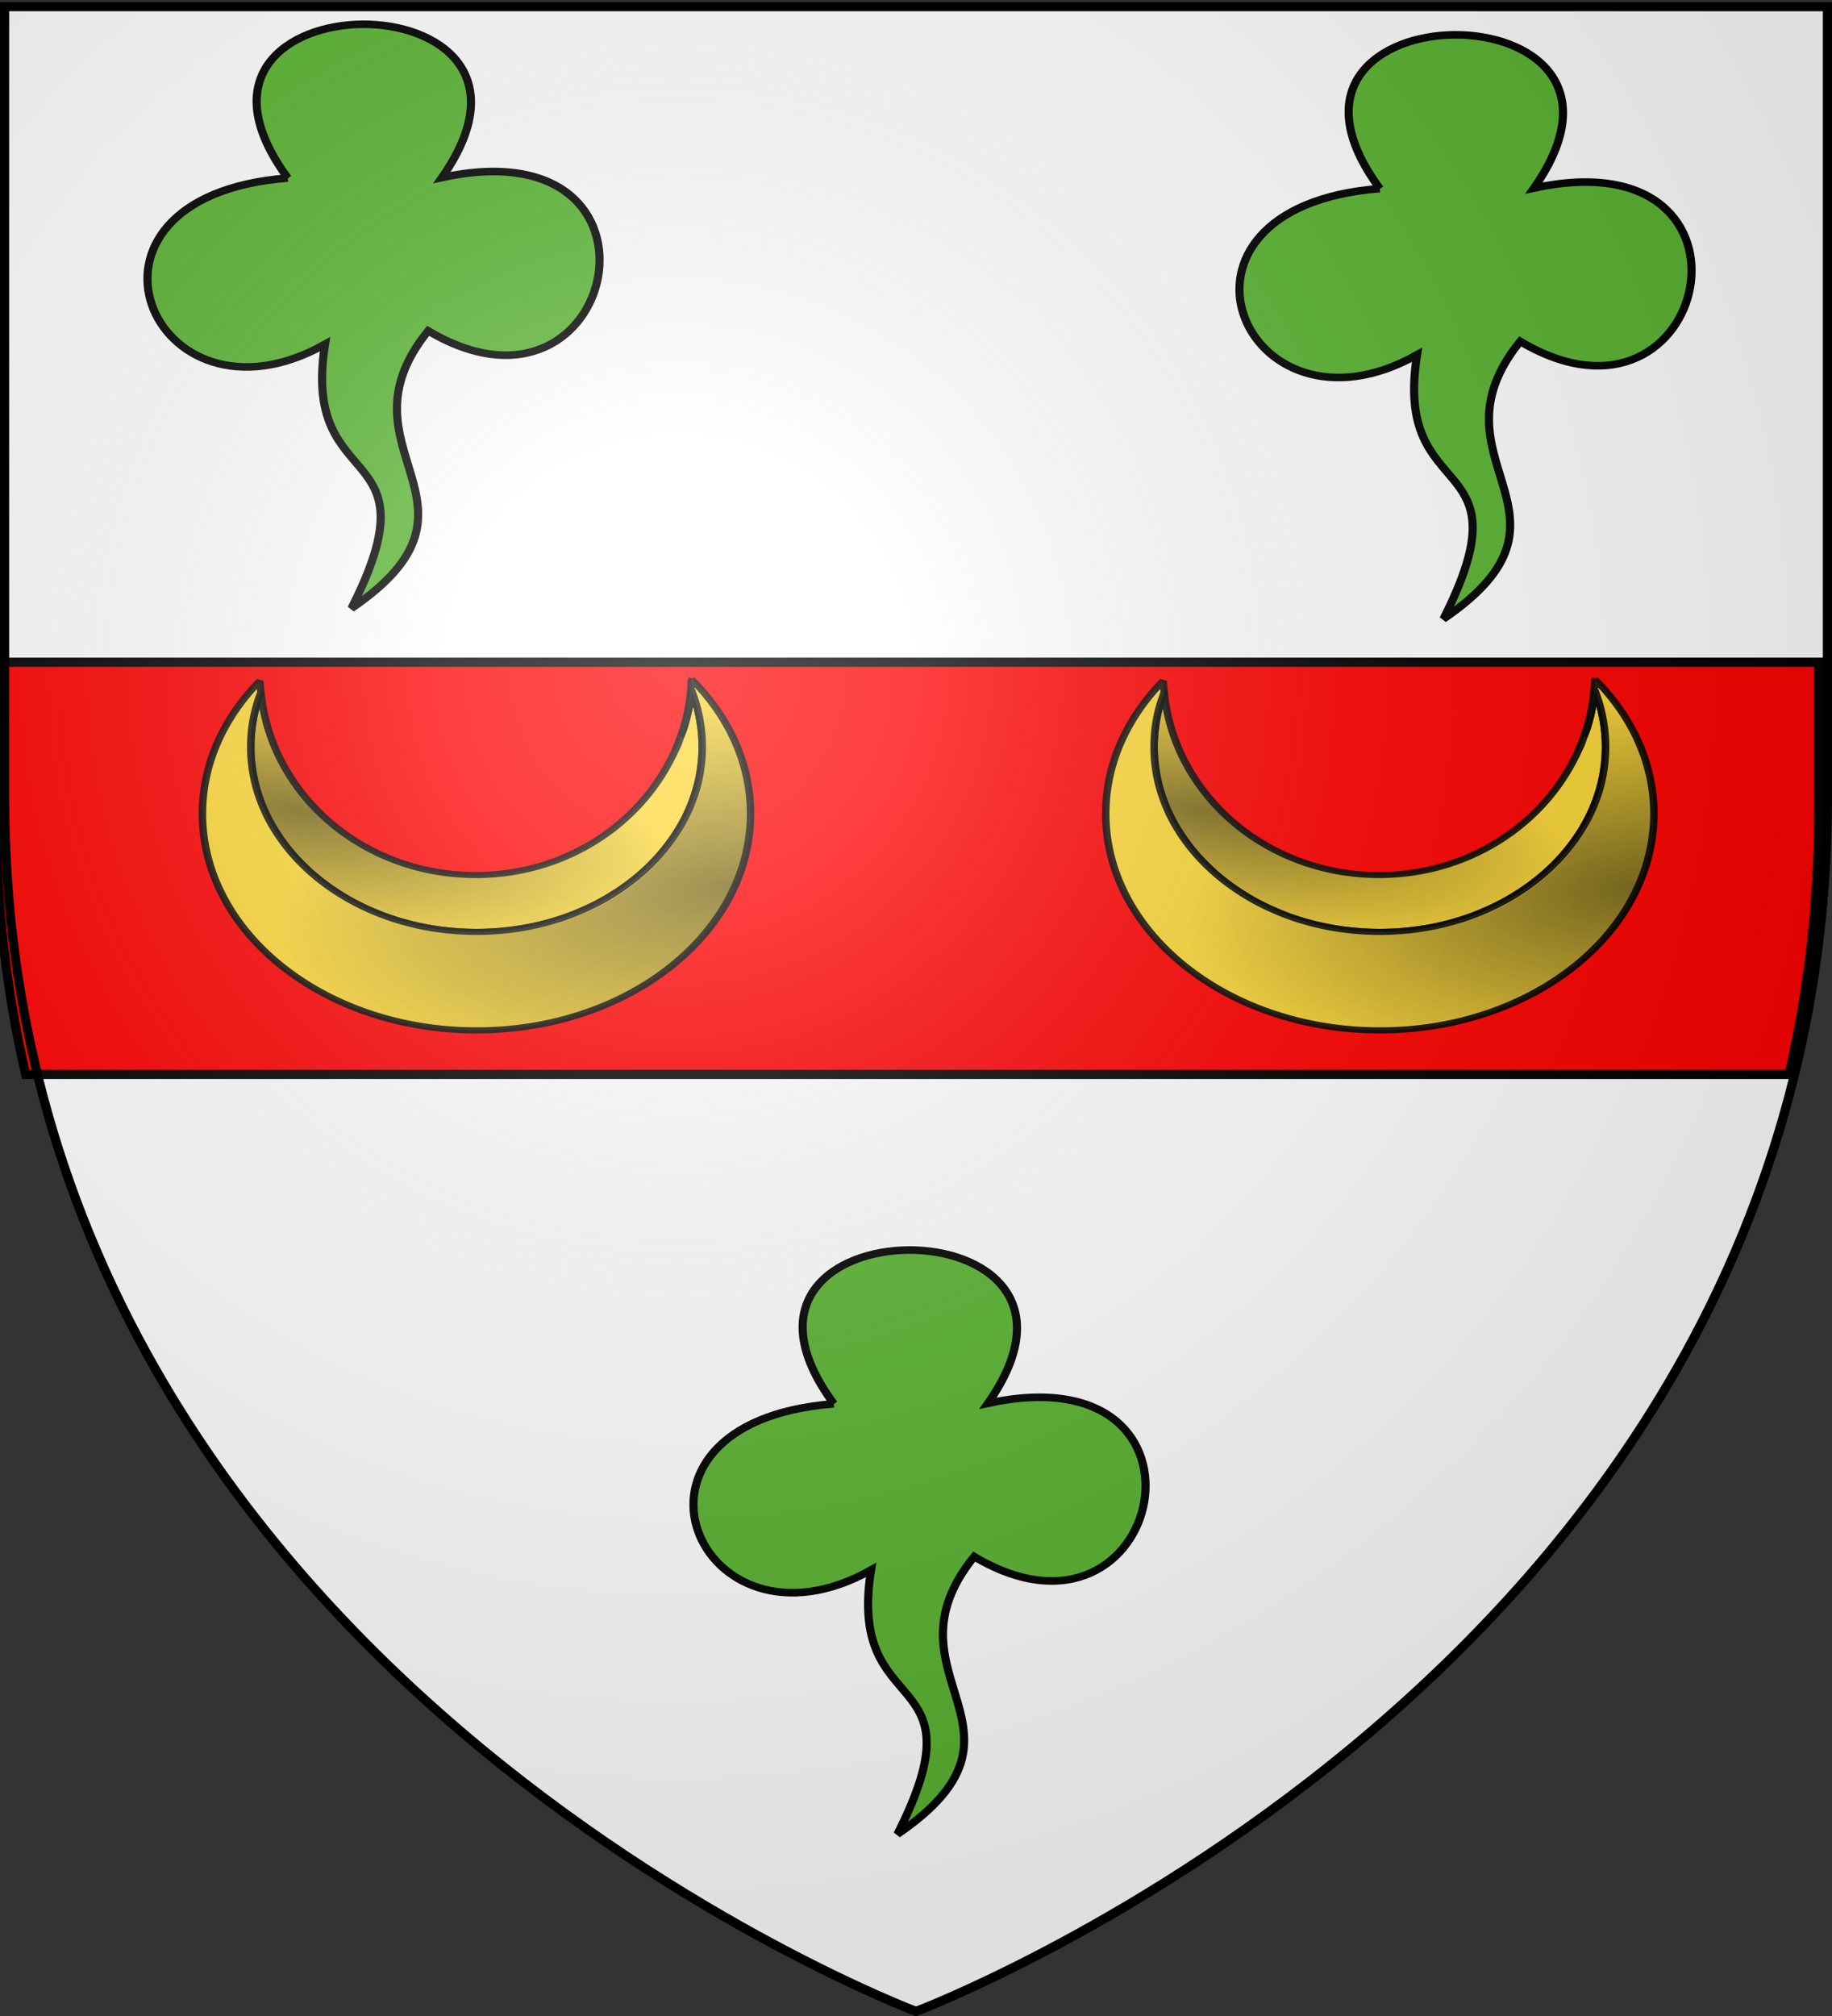 <svg xmlns="http://www.w3.org/2000/svg" xmlns:xlink="http://www.w3.org/1999/xlink" width="600" height="660" version="1.0"><rect width="100%" height="100%" fill="#333333" stroke="none"/><desc>Flag of Canton of Valais (Wallis)</desc><defs><radialGradient xlink:href="#b" id="k" cx="221.445" cy="226.331" r="300" fx="221.445" fy="226.331" gradientTransform="matrix(1.353 0 0 1.349 -77.63 -85.747)" gradientUnits="userSpaceOnUse"/><radialGradient xlink:href="#d" id="g" cx="49.017" cy="70.816" r="60.547" fx="49.017" fy="70.816" gradientTransform="matrix(2.016 .376 -.177 .637 -505.942 328.957)" gradientUnits="userSpaceOnUse"/><radialGradient xlink:href="#c" id="h" cx="154.772" cy="112.17" r="73.516" fx="154.772" fy="112.17" gradientTransform="matrix(-.14 -.827 1.989 -.227 -480.236 570.845)" gradientUnits="userSpaceOnUse"/><radialGradient xlink:href="#e" id="i" cx="49.017" cy="70.816" r="60.547" fx="49.017" fy="70.816" gradientTransform="matrix(2.016 .376 -.177 .637 -505.942 328.957)" gradientUnits="userSpaceOnUse"/><radialGradient xlink:href="#f" id="j" cx="154.772" cy="112.17" r="73.516" fx="154.772" fy="112.17" gradientTransform="matrix(-.14 -.827 1.989 -.227 -480.236 570.845)" gradientUnits="userSpaceOnUse"/><linearGradient id="b"><stop offset="0" style="stop-color:white;stop-opacity:.314"/><stop offset=".19" style="stop-color:white;stop-opacity:.251"/><stop offset=".6" style="stop-color:#6b6b6b;stop-opacity:.125"/><stop offset="1" style="stop-color:black;stop-opacity:.125"/></linearGradient><linearGradient id="d"><stop offset="0" style="stop-color:#000;stop-opacity:1"/><stop offset="1" style="stop-color:#000;stop-opacity:0"/></linearGradient><linearGradient id="c"><stop offset="0" style="stop-color:#000;stop-opacity:1"/><stop offset="1" style="stop-color:#000;stop-opacity:0"/></linearGradient><linearGradient id="e"><stop offset="0" style="stop-color:#000;stop-opacity:1"/><stop offset="1" style="stop-color:#000;stop-opacity:0"/></linearGradient><linearGradient id="f"><stop offset="0" style="stop-color:#000;stop-opacity:1"/><stop offset="1" style="stop-color:#000;stop-opacity:0"/></linearGradient></defs><g style="display:inline"><path d="M300 658.5s298.5-112.32 298.5-397.772V2.176H1.5v258.552C1.5 546.18 300 658.5 300 658.5" style="fill:#fff;fill-opacity:1;fill-rule:evenodd;stroke:none;stroke-width:1px;stroke-linecap:butt;stroke-linejoin:miter;stroke-opacity:1"/><g style="display:inline"><path d="M1.5 213.838v48.188c0 30.922 3.503 59.814 9.75 86.75h577.5c6.247-26.936 9.75-55.828 9.75-86.75v-48.188z" style="fill:red;fill-opacity:1;fill-rule:evenodd;stroke:#000;stroke-width:3;stroke-linecap:butt;stroke-linejoin:miter;stroke-miterlimit:4;stroke-opacity:1;stroke-dasharray:none" transform="translate(-2.827 2.965)"/><path d="M0 1.307h600v660H0z" style="fill:none;stroke:none" transform="translate(-2.827 2.965)"/></g></g><g style="fill:#5ab532;fill-opacity:1"><path d="M319.286 347.72c-89.41-129.81 177.692-131.785 91.785-.358 145.893-33.773 104.768 169.935-8.214 97.857-57.621 76.168 45.795 110.21-45.714 177.143 51.957-110.006-30.18-70.112-15.714-168.571-103.024 61.955-164.667-94.184-22.143-106.072z" style="fill:#5ab532;fill-opacity:1;fill-rule:evenodd;stroke:#000;stroke-width:4.844;stroke-linecap:butt;stroke-linejoin:miter;stroke-miterlimit:4;stroke-opacity:1;stroke-dasharray:none" transform="matrix(.55 0 0 .513 97.485 281.207)"/></g><g style="fill:#5ab532;fill-opacity:1"><path d="M319.286 347.72c-89.41-129.81 177.692-131.785 91.785-.358 145.893-33.773 104.768 169.935-8.214 97.857-57.621 76.168 45.795 110.21-45.714 177.143 51.957-110.006-30.18-70.112-15.714-168.571-103.024 61.955-164.667-94.184-22.143-106.072z" style="fill:#5ab532;fill-opacity:1;fill-rule:evenodd;stroke:#000;stroke-width:4.844;stroke-linecap:butt;stroke-linejoin:miter;stroke-miterlimit:4;stroke-opacity:1;stroke-dasharray:none" transform="matrix(.55 0 0 .513 -81.337 -120.086)"/></g><g style="fill:#5ab532;fill-opacity:1"><path d="M319.286 347.72c-89.41-129.81 177.692-131.785 91.785-.358 145.893-33.773 104.768 169.935-8.214 97.857-57.621 76.168 45.795 110.21-45.714 177.143 51.957-110.006-30.18-70.112-15.714-168.571-103.024 61.955-164.667-94.184-22.143-106.072z" style="fill:#5ab532;fill-opacity:1;fill-rule:evenodd;stroke:#000;stroke-width:4.844;stroke-linecap:butt;stroke-linejoin:miter;stroke-miterlimit:4;stroke-opacity:1;stroke-dasharray:none" transform="matrix(.55 0 0 .513 276.307 -116.63)"/></g><g style="fill:#fcef3c;fill-opacity:1"><path d="M-85.609-47.047c.233-.62.502-1.214.719-1.844.238-.692.407-1.422.625-2.125a71 71 0 0 1-1.344 3.969z" style="opacity:.9;fill:#fcef3c;fill-opacity:1;fill-rule:evenodd;stroke:#000;stroke-width:2;stroke-linejoin:bevel;stroke-miterlimit:4;stroke-opacity:1;stroke-dasharray:none" transform="matrix(1.221 0 0 1.001 325.585 292.862)"/><path d="M-196.671-66.14c-.83 2.698-1.523 5.467-1.97 8.312a61 61 0 0 0-.75 9.468c0 2.09.107 4.153.313 6.188s.503 4.03.907 6c.403 1.97.91 3.916 1.5 5.812a60 60 0 0 0 2.03 5.563 60 60 0 0 0 2.563 5.281 61 61 0 0 0 3.032 5 61 61 0 0 0 3.5 4.656 61 61 0 0 0 3.906 4.313 61 61 0 0 0 4.312 3.906 61 61 0 0 0 4.657 3.5 61 61 0 0 0 5 3.031 60 60 0 0 0 5.28 2.563 60 60 0 0 0 5.563 2.031 60 60 0 0 0 5.813 1.5c1.97.404 3.965.7 6 .906q3.053.312 6.187.313 3.135-.001 6.188-.313a60 60 0 0 0 6-.906c1.97-.403 3.917-.91 5.812-1.5a60 60 0 0 0 5.563-2.031 60 60 0 0 0 5.281-2.563 61 61 0 0 0 5-3.03 61 61 0 0 0 4.656-3.5 61 61 0 0 0 4.313-3.907 60.512 60.512 0 0 0 7.375-8.969 61 61 0 0 0 3.031-5 60 60 0 0 0 2.563-5.281 60 60 0 0 0 2.03-5.563 60 60 0 0 0 1.5-5.812c.404-1.97.7-3.965.907-6q.312-3.053.313-6.188c0-3.226-.266-6.38-.75-9.468a60 60 0 0 0-2.125-9.032 73.034 73.034 0 0 1-2 12.188c-.258 1.02-.607 2-.907 3-.063.219-.122.438-.187.656-.218.703-.387 1.433-.625 2.125-.217.63-.486 1.224-.719 1.844a70 70 0 0 1-1.437 3.562c-.019.043-.044.082-.063.125-9.411 21.863-29.11 36.97-51.969 36.97-30.171 0-54.898-26.27-57.593-59.75z" style="opacity:.9;fill:#fcef3c;fill-opacity:1;fill-rule:evenodd;stroke:#000;stroke-width:2;stroke-linejoin:bevel;stroke-miterlimit:4;stroke-opacity:1;stroke-dasharray:none" transform="matrix(1.221 0 0 1.001 325.585 292.862)"/><path d="M-81.203-70.453a73.6 73.6 0 0 1-2.875 18.78c.3-.998.649-1.98.907-3a73 73 0 0 0 2-12.187 60 60 0 0 1 2.125 9.032c.484 3.089.75 6.242.75 9.468q-.001 3.135-.313 6.188a60 60 0 0 1-.906 6 60 60 0 0 1-1.5 5.812 60 60 0 0 1-2.031 5.563 60 60 0 0 1-2.563 5.281 61 61 0 0 1-3.031 5 60.5 60.5 0 0 1-7.375 8.969 61 61 0 0 1-4.313 3.906 61 61 0 0 1-4.656 3.5 61 61 0 0 1-5 3.031 60 60 0 0 1-5.281 2.563 60 60 0 0 1-5.563 2.031 60 60 0 0 1-5.812 1.5c-1.97.404-3.965.7-6 .906a61 61 0 0 1-6.188.313q-3.134-.001-6.187-.313a60 60 0 0 1-6-.906 60 60 0 0 1-5.813-1.5 60 60 0 0 1-5.562-2.031 60 60 0 0 1-5.281-2.563 61 61 0 0 1-5-3.03 61 61 0 0 1-4.657-3.5 61 61 0 0 1-4.312-3.907 61 61 0 0 1-3.906-4.313 61 61 0 0 1-3.5-4.656 61 61 0 0 1-3.032-5 60 60 0 0 1-2.562-5.281 60 60 0 0 1-2.031-5.563 60 60 0 0 1-1.5-5.812c-.404-1.97-.7-3.965-.907-6a61 61 0 0 1-.312-6.188c0-3.226.265-6.38.75-9.468.446-2.845 1.139-5.614 1.969-8.313-.1-1.246-.243-2.484-.282-3.75-9.661 12.001-15.406 27.08-15.406 43.438 0 39.137 32.944 70.875 73.531 70.875s73.5-31.738 73.5-70.875c0-16.618-5.933-31.908-15.875-44z" style="opacity:.9;fill:#fcef3c;fill-opacity:1;fill-rule:evenodd;stroke:#000;stroke-width:2;stroke-linejoin:bevel;stroke-miterlimit:4;stroke-opacity:1;stroke-dasharray:none" transform="matrix(1.221 0 0 1.001 325.585 292.862)"/></g><path d="M-432.579 353.685c-1.013 2.703-1.859 5.476-2.404 8.324a50.3 50.3 0 0 0-.916 9.482q.002 3.14.382 6.197a50 50 0 0 0 1.106 6.008 53.626 53.626 0 0 0 4.312 11.39 57 57 0 0 0 3.13 5.29 60 60 0 0 0 3.701 5.007 64 64 0 0 0 4.274 4.662 68 68 0 0 0 4.77 4.319 72 72 0 0 0 5.266 3.912 75 75 0 0 0 5.686 3.504 79 79 0 0 0 6.106 3.036 81 81 0 0 0 6.45 2.566 87.058 87.058 0 0 0 13.89 3.536c2.406.404 4.841.7 7.326.908q3.729.312 7.556.313 3.828-.001 7.556-.313a89 89 0 0 0 7.327-.908 87 87 0 0 0 7.098-1.502 84 84 0 0 0 6.792-2.034 81 81 0 0 0 6.45-2.566 79 79 0 0 0 6.105-3.036 75 75 0 0 0 5.686-3.504 72 72 0 0 0 5.266-3.912 68 68 0 0 0 4.77-4.319 63 63 0 0 0 4.236-4.662 60 60 0 0 0 3.701-5.007 57 57 0 0 0 3.13-5.29 53.7 53.7 0 0 0 4.312-11.39c.492-1.973.854-3.97 1.106-6.008q.38-3.057.382-6.197c0-3.23-.324-6.388-.916-9.482a51 51 0 0 0-2.595-9.043 62 62 0 0 1-.916 6.196 62 62 0 0 1-1.526 6.008c-.315 1.022-.74 2.004-1.107 3.004-.077.22-.15.44-.229.657-.266.704-.472 1.436-.763 2.128-.265.631-.593 1.226-.878 1.847-.539 1.212-1.142 2.393-1.755 3.567-.023.043-.054.082-.076.125-11.493 21.894-35.548 37.02-63.461 37.02-36.844 0-67.039-26.305-70.33-59.833z" style="opacity:.5;fill:url(#g);fill-opacity:1;fill-rule:evenodd;stroke:#000;stroke-width:0;stroke-linejoin:bevel;stroke-miterlimit:4;stroke-opacity:1;stroke-dasharray:none" transform="translate(518.002 -127.057)"/><path d="M-290.712 350.23c-.182 6.558-1.416 12.86-3.51 18.808.365-1 .79-1.983 1.106-3.004a62 62 0 0 0 1.526-6.008c.41-2.036.712-4.1.916-6.197a51 51 0 0 1 2.595 9.044c.592 3.094.916 6.252.916 9.482 0 2.093-.13 4.159-.382 6.196a50 50 0 0 1-1.107 6.009 53.662 53.662 0 0 1-4.312 11.39 57 57 0 0 1-3.129 5.29 60 60 0 0 1-3.701 5.006 63 63 0 0 1-4.236 4.663 68 68 0 0 1-4.77 4.319 72 72 0 0 1-5.266 3.911 75 75 0 0 1-5.686 3.505 79 79 0 0 1-6.106 3.036 81 81 0 0 1-6.449 2.566 84 84 0 0 1-6.793 2.034 87 87 0 0 1-7.097 1.502c-2.406.404-4.842.7-7.327.908a91 91 0 0 1-7.556.312q-3.827 0-7.556-.312a89 89 0 0 1-7.327-.908 87 87 0 0 1-13.89-3.536 81 81 0 0 1-6.45-2.566 79 79 0 0 1-6.105-3.036 75 75 0 0 1-5.686-3.505 72 72 0 0 1-5.266-3.911 68 68 0 0 1-4.77-4.319 64 64 0 0 1-4.274-4.663 60 60 0 0 1-3.701-5.007 57 57 0 0 1-3.13-5.288 53.6 53.6 0 0 1-4.312-11.391 50 50 0 0 1-1.106-6.009 50 50 0 0 1-.382-6.196c0-3.23.324-6.388.916-9.482.545-2.848 1.39-5.62 2.404-8.324-.122-1.248-.297-2.488-.343-3.755-11.799 12.018-18.813 27.118-18.813 43.498 0 39.193 40.228 70.974 89.791 70.974s89.753-31.781 89.753-70.974c0-16.641-7.246-31.952-19.385-44.061z" style="opacity:.5;fill:url(#h);fill-opacity:1;fill-rule:evenodd;stroke:#000;stroke-width:0;stroke-linejoin:bevel;stroke-miterlimit:4;stroke-opacity:1;stroke-dasharray:none" transform="translate(518.002 -127.057)"/><g style="fill:#fcef3c;fill-opacity:1"><path d="M-85.609-47.047c.233-.62.502-1.214.719-1.844.238-.692.407-1.422.625-2.125a71 71 0 0 1-1.344 3.969z" style="opacity:.9;fill:#fcef3c;fill-opacity:1;fill-rule:evenodd;stroke:#000;stroke-width:2;stroke-linejoin:bevel;stroke-miterlimit:4;stroke-opacity:1;stroke-dasharray:none" transform="matrix(1.221 0 0 1.001 621.432 292.862)"/><path d="M-196.671-66.14c-.83 2.698-1.523 5.467-1.97 8.312a61 61 0 0 0-.75 9.468c0 2.09.107 4.153.313 6.188s.503 4.03.907 6c.403 1.97.91 3.916 1.5 5.812a60 60 0 0 0 2.03 5.563 60 60 0 0 0 2.563 5.281 61 61 0 0 0 3.032 5 61 61 0 0 0 3.5 4.656 61 61 0 0 0 3.906 4.313 61 61 0 0 0 4.312 3.906 61 61 0 0 0 4.657 3.5 61 61 0 0 0 5 3.031 60 60 0 0 0 5.28 2.563 60 60 0 0 0 5.563 2.031 60 60 0 0 0 5.813 1.5c1.97.404 3.965.7 6 .906q3.053.312 6.187.313 3.135-.001 6.188-.313a60 60 0 0 0 6-.906c1.97-.403 3.917-.91 5.812-1.5a60 60 0 0 0 5.563-2.031 60 60 0 0 0 5.281-2.563 61 61 0 0 0 5-3.03 61 61 0 0 0 4.656-3.5 61 61 0 0 0 4.313-3.907 60.512 60.512 0 0 0 7.375-8.969 61 61 0 0 0 3.031-5 60 60 0 0 0 2.563-5.281 60 60 0 0 0 2.03-5.563 60 60 0 0 0 1.5-5.812c.404-1.97.7-3.965.907-6q.312-3.053.313-6.188c0-3.226-.266-6.38-.75-9.468a60 60 0 0 0-2.125-9.032 73.034 73.034 0 0 1-2 12.188c-.258 1.02-.607 2-.907 3-.063.219-.122.438-.187.656-.218.703-.387 1.433-.625 2.125-.217.63-.486 1.224-.719 1.844a70 70 0 0 1-1.437 3.562c-.019.043-.044.082-.063.125-9.411 21.863-29.11 36.97-51.969 36.97-30.171 0-54.898-26.27-57.593-59.75z" style="opacity:.9;fill:#fcef3c;fill-opacity:1;fill-rule:evenodd;stroke:#000;stroke-width:2;stroke-linejoin:bevel;stroke-miterlimit:4;stroke-opacity:1;stroke-dasharray:none" transform="matrix(1.221 0 0 1.001 621.432 292.862)"/><path d="M-81.203-70.453a73.6 73.6 0 0 1-2.875 18.78c.3-.998.649-1.98.907-3a73 73 0 0 0 2-12.187 60 60 0 0 1 2.125 9.032c.484 3.089.75 6.242.75 9.468q-.001 3.135-.313 6.188a60 60 0 0 1-.906 6 60 60 0 0 1-1.5 5.812 60 60 0 0 1-2.031 5.563 60 60 0 0 1-2.563 5.281 61 61 0 0 1-3.031 5 60.5 60.5 0 0 1-7.375 8.969 61 61 0 0 1-4.313 3.906 61 61 0 0 1-4.656 3.5 61 61 0 0 1-5 3.031 60 60 0 0 1-5.281 2.563 60 60 0 0 1-5.563 2.031 60 60 0 0 1-5.812 1.5c-1.97.404-3.965.7-6 .906a61 61 0 0 1-6.188.313q-3.134-.001-6.187-.313a60 60 0 0 1-6-.906 60 60 0 0 1-5.813-1.5 60 60 0 0 1-5.562-2.031 60 60 0 0 1-5.281-2.563 61 61 0 0 1-5-3.03 61 61 0 0 1-4.657-3.5 61 61 0 0 1-4.312-3.907 61 61 0 0 1-3.906-4.313 61 61 0 0 1-3.5-4.656 61 61 0 0 1-3.032-5 60 60 0 0 1-2.562-5.281 60 60 0 0 1-2.031-5.563 60 60 0 0 1-1.5-5.812c-.404-1.97-.7-3.965-.907-6a61 61 0 0 1-.312-6.188c0-3.226.265-6.38.75-9.468.446-2.845 1.139-5.614 1.969-8.313-.1-1.246-.243-2.484-.282-3.75-9.661 12.001-15.406 27.08-15.406 43.438 0 39.137 32.944 70.875 73.531 70.875s73.5-31.738 73.5-70.875c0-16.618-5.933-31.908-15.875-44z" style="opacity:.9;fill:#fcef3c;fill-opacity:1;fill-rule:evenodd;stroke:#000;stroke-width:2;stroke-linejoin:bevel;stroke-miterlimit:4;stroke-opacity:1;stroke-dasharray:none" transform="matrix(1.221 0 0 1.001 621.432 292.862)"/></g><path d="M-432.579 353.685c-1.013 2.703-1.859 5.476-2.404 8.324a50.3 50.3 0 0 0-.916 9.482q.002 3.14.382 6.197a50 50 0 0 0 1.106 6.008 53.626 53.626 0 0 0 4.312 11.39 57 57 0 0 0 3.13 5.29 60 60 0 0 0 3.701 5.007 64 64 0 0 0 4.274 4.662 68 68 0 0 0 4.77 4.319 72 72 0 0 0 5.266 3.912 75 75 0 0 0 5.686 3.504 79 79 0 0 0 6.106 3.036 81 81 0 0 0 6.45 2.566 87.058 87.058 0 0 0 13.89 3.536c2.406.404 4.841.7 7.326.908q3.729.312 7.556.313 3.828-.001 7.556-.313a89 89 0 0 0 7.327-.908 87 87 0 0 0 7.098-1.502 84 84 0 0 0 6.792-2.034 81 81 0 0 0 6.45-2.566 79 79 0 0 0 6.105-3.036 75 75 0 0 0 5.686-3.504 72 72 0 0 0 5.266-3.912 68 68 0 0 0 4.77-4.319 63 63 0 0 0 4.236-4.662 60 60 0 0 0 3.701-5.007 57 57 0 0 0 3.13-5.29 53.7 53.7 0 0 0 4.312-11.39c.492-1.973.854-3.97 1.106-6.008q.38-3.057.382-6.197c0-3.23-.324-6.388-.916-9.482a51 51 0 0 0-2.595-9.043 62 62 0 0 1-.916 6.196 62 62 0 0 1-1.526 6.008c-.315 1.022-.74 2.004-1.107 3.004-.077.22-.15.44-.229.657-.266.704-.472 1.436-.763 2.128-.265.631-.593 1.226-.878 1.847-.539 1.212-1.142 2.393-1.755 3.567-.023.043-.054.082-.076.125-11.493 21.894-35.548 37.02-63.461 37.02-36.844 0-67.039-26.305-70.33-59.833z" style="opacity:.5;fill:url(#i);fill-opacity:1;fill-rule:evenodd;stroke:#000;stroke-width:0;stroke-linejoin:bevel;stroke-miterlimit:4;stroke-opacity:1;stroke-dasharray:none" transform="translate(813.85 -127.057)"/><path d="M-290.712 350.23c-.182 6.558-1.416 12.86-3.51 18.808.365-1 .79-1.983 1.106-3.004a62 62 0 0 0 1.526-6.008c.41-2.036.712-4.1.916-6.197a51 51 0 0 1 2.595 9.044c.592 3.094.916 6.252.916 9.482 0 2.093-.13 4.159-.382 6.196a50 50 0 0 1-1.107 6.009 53.662 53.662 0 0 1-4.312 11.39 57 57 0 0 1-3.129 5.29 60 60 0 0 1-3.701 5.006 63 63 0 0 1-4.236 4.663 68 68 0 0 1-4.77 4.319 72 72 0 0 1-5.266 3.911 75 75 0 0 1-5.686 3.505 79 79 0 0 1-6.106 3.036 81 81 0 0 1-6.449 2.566 84 84 0 0 1-6.793 2.034 87 87 0 0 1-7.097 1.502c-2.406.404-4.842.7-7.327.908a91 91 0 0 1-7.556.312q-3.827 0-7.556-.312a89 89 0 0 1-7.327-.908 87 87 0 0 1-13.89-3.536 81 81 0 0 1-6.45-2.566 79 79 0 0 1-6.105-3.036 75 75 0 0 1-5.686-3.505 72 72 0 0 1-5.266-3.911 68 68 0 0 1-4.77-4.319 64 64 0 0 1-4.274-4.663 60 60 0 0 1-3.701-5.007 57 57 0 0 1-3.13-5.288 53.6 53.6 0 0 1-4.312-11.391 50 50 0 0 1-1.106-6.009 50 50 0 0 1-.382-6.196c0-3.23.324-6.388.916-9.482.545-2.848 1.39-5.62 2.404-8.324-.122-1.248-.297-2.488-.343-3.755-11.799 12.018-18.813 27.118-18.813 43.498 0 39.193 40.228 70.974 89.791 70.974s89.753-31.781 89.753-70.974c0-16.641-7.246-31.952-19.385-44.061z" style="opacity:.5;fill:url(#j);fill-opacity:1;fill-rule:evenodd;stroke:#000;stroke-width:0;stroke-linejoin:bevel;stroke-miterlimit:4;stroke-opacity:1;stroke-dasharray:none" transform="translate(813.85 -127.057)"/><path d="M300 658.5s298.5-112.32 298.5-397.772V2.176H1.5v258.552C1.5 546.18 300 658.5 300 658.5" style="opacity:1;fill:url(#k);fill-opacity:1;fill-rule:evenodd;stroke:none;stroke-width:1px;stroke-linecap:butt;stroke-linejoin:miter;stroke-opacity:1"/><path d="M300 658.5S1.5 546.18 1.5 260.728V2.176h597v258.552C598.5 546.18 300 658.5 300 658.5z" style="opacity:1;fill:none;fill-opacity:1;fill-rule:evenodd;stroke:#000;stroke-width:3;stroke-linecap:butt;stroke-linejoin:miter;stroke-miterlimit:4;stroke-dasharray:none;stroke-opacity:1"/></svg>